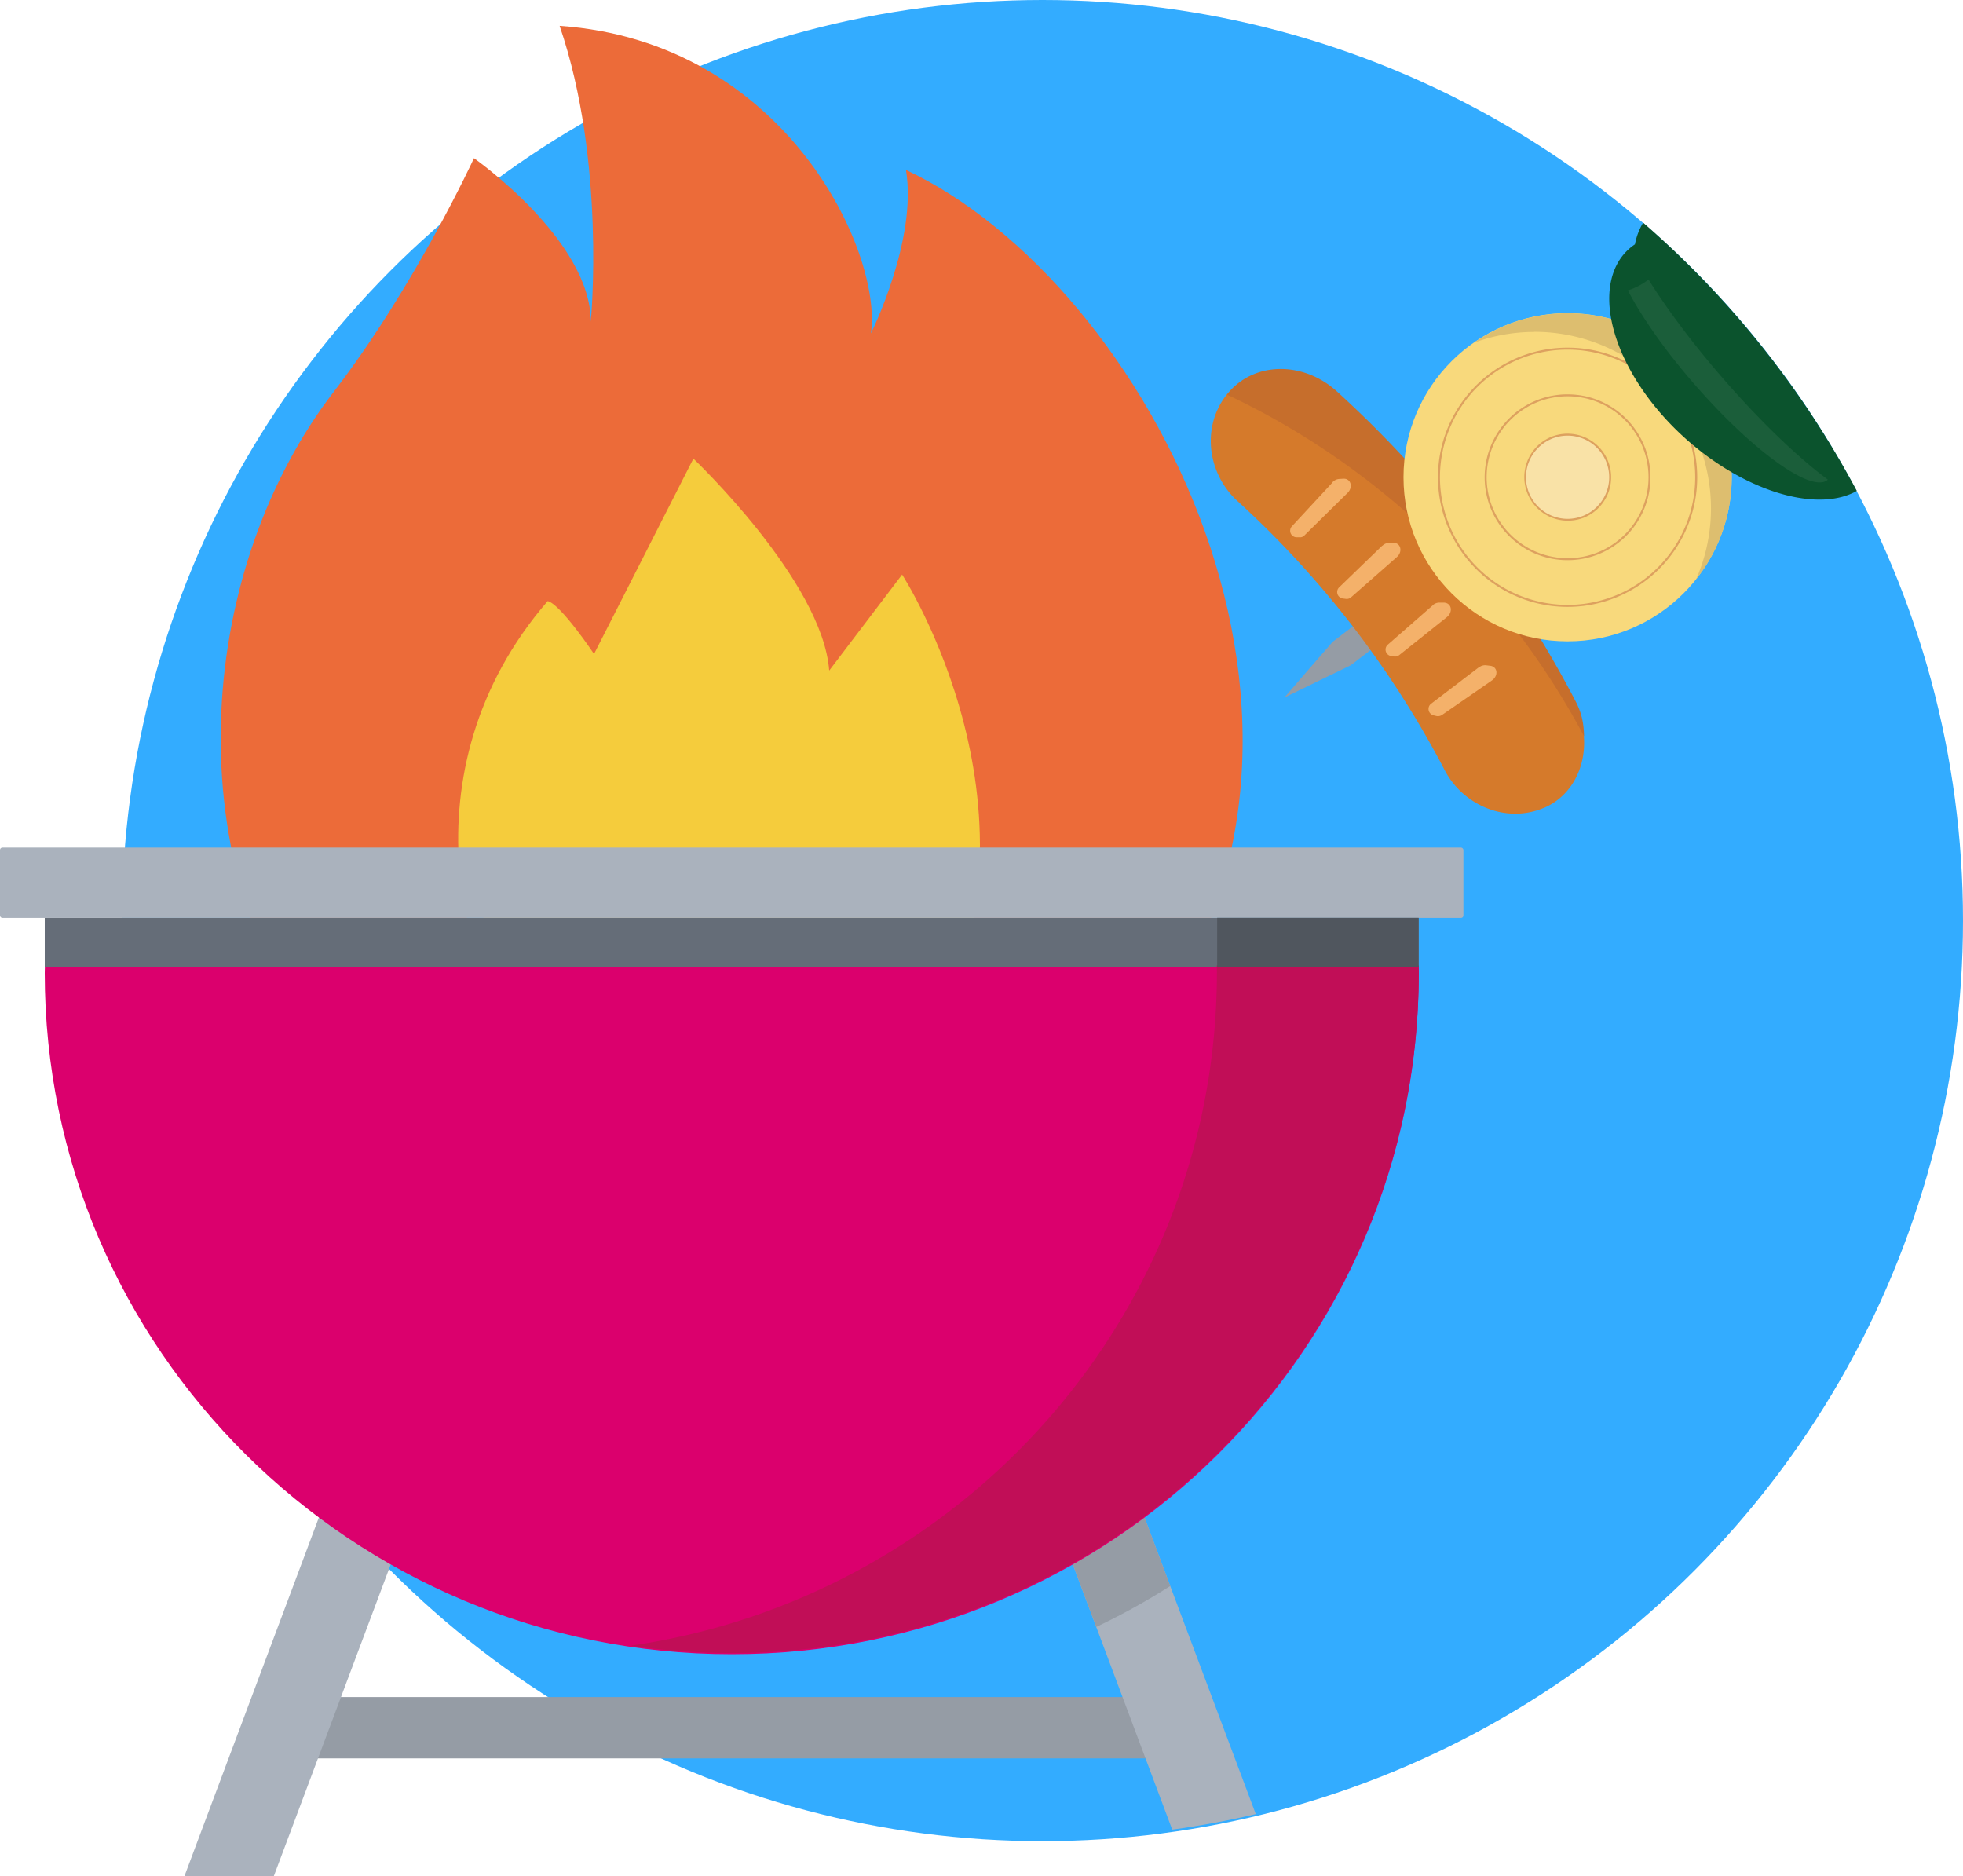 <svg xmlns="http://www.w3.org/2000/svg" width="998.973" height="954.711" viewBox="0 0 998.973 954.711"><g transform="translate(0 0)"><circle cx="468.448" cy="468.448" r="468.448" transform="translate(62.076 0)" fill="#33acff"/><ellipse cx="155.496" cy="171.597" rx="155.496" ry="171.597" transform="translate(221.368 202.696)" fill="#f5cc3c"/><path d="M367.064,75.429c5.938,35.63-17.815,83.2-17.815,83.2C355.188,117.058,305.661,10.108,190.815,2.15c23.753,69.3,15.856,150.538,15.856,150.538,0-41.568-59.444-83.2-59.444-83.2s-30,65.137-71.32,118.826c-68.5,88.951-81.3,234.347-8.632,332.726H178.02c-36.425-29.079-68.014-139.886,6.734-226.2,6.734,1.714,23.569,26.936,23.569,26.936l50.567-99.42s65.749,62.382,69.116,107.868l37.1-48.853s79.707,122.867,12.978,239.673H485.829C610.594,360.588,489.809,132.853,367,75.429Z" transform="translate(93.977 11.012)" fill="#ec6b39"/><rect width="443.165" height="31.222" transform="translate(150.783 863.556)" fill="#959ca5"/><path d="M60.816,397.345l102.6-273.527-39.915-15L15.33,397.345H60.816Z" transform="translate(78.519 557.366)" fill="#aab2bd"/><path d="M167.969,352.756q21.58-2.938,42.547-7.9L123.524,112.9,83.67,127.838l84.3,224.858Z" transform="translate(428.55 578.263)" fill="#aab2bd"/><path d="M121.994,108.82,82.14,123.758,137.176,270.5a350.9,350.9,0,0,0,37.65-20.814Z" transform="translate(420.713 557.366)" fill="#959ca5"/><path d="M3.781,80.35c0,1.041-.061,2.143-.061,3.183,0,191.493,156.537,346.684,349.622,346.684S702.964,274.965,702.964,83.533c0-1.1-.061-2.143-.061-3.183Z" transform="translate(19.053 411.545)" fill="#db006d"/><rect width="699.122" height="24.855" transform="translate(22.773 467.04)" fill="#656d78"/><rect width="744.73" height="35.813" rx="1.22" transform="translate(0 431.288)" fill="#aab2bd"/><path d="M453.3,80.25H350.638c0,1.041.061,2.143.061,3.183C350.7,257.6,221.16,401.773,52.44,426.383a355.317,355.317,0,0,0,51.363,3.734c193.085,0,349.622-155.252,349.622-346.684,0-1.1-.061-2.143-.061-3.183Z" transform="translate(268.593 411.033)" fill="#c10e57"/><rect width="102.542" height="24.855" transform="translate(619.414 467.04)" fill="#50565e"/><path d="M119.014,201.071l-12.244,14.2,16.835-8.2,16.9-8.2L348.769,39.208,339.586,27.27,131.319,186.929Z" transform="translate(546.866 139.674)" fill="#959ca5"/><path d="M269.919,253.5h0c18.917-7.775,26.753-32.262,15.55-53.689A568.232,568.232,0,0,0,164.194,42.352C146.379,26.068,120.667,27.415,108.3,43.7h0c-12.427,16.345-9.183,39.67,5.877,53.505a495.585,495.585,0,0,1,105.48,136.947c9.489,18.121,31.222,27.181,50.2,19.345Z" transform="translate(515.521 157.712)" fill="#d57a2b"/><path d="M128.866,41.635,108.174,63.98a3.33,3.33,0,0,0,2.2,5.632h1.531a3.075,3.075,0,0,0,2.571-.918l21.978-21.672c3-2.938,1.653-7.469-2.2-7.224l-2.081.122a5.145,5.145,0,0,0-3.428,1.714Z" transform="translate(549.318 203.793)" fill="#f4b16a"/><path d="M134.134,46.529,112.218,67.71a3.332,3.332,0,0,0,1.9,5.755l1.53.184a3.225,3.225,0,0,0,2.632-.857l23.2-20.386c3.183-2.755,2.081-7.346-1.775-7.285h-2.081a5.044,5.044,0,0,0-3.489,1.53Z" transform="translate(569.334 231.1)" fill="#f4b16a"/><path d="M139.3,51.391l-22.957,20.08a3.329,3.329,0,0,0,1.592,5.816l1.53.245a3.645,3.645,0,0,0,2.694-.735l24.182-19.284c3.306-2.632,2.449-7.224-1.408-7.408h-2.081A4.951,4.951,0,0,0,139.3,51.33Z" transform="translate(589.94 256.541)" fill="#f4b16a"/><path d="M144.335,56.36,120.092,74.848a3.348,3.348,0,0,0,1.224,5.938l1.53.367A3.728,3.728,0,0,0,125.6,80.6l25.406-17.57c3.428-2.388,2.939-7.04-.918-7.469l-2.081-.245a4.983,4.983,0,0,0-3.612,1.1Z" transform="translate(608.231 283.222)" fill="#f4b16a"/><path d="M244.712,158.12a393.332,393.332,0,0,1,38.935,59.444c-.184-6.367-1.041-11.57-4.347-17.876A568.233,568.233,0,0,0,158.025,42.232c-17.815-16.284-43.527-14.937-55.893,1.347h0a.881.881,0,0,1-.122.184c53.322,25.1,102.726,63.484,142.7,114.3Z" transform="translate(522.486 157.097)" fill="#c66e2c"/><circle cx="83.503" cy="83.503" r="83.503" transform="translate(714.243 159.353)" fill="#f8d97c"/><path d="M153.1,35.468a89.859,89.859,0,0,1,82.4,125.866A83.414,83.414,0,0,0,122.55,40.977a88.941,88.941,0,0,1,30.61-5.448Z" transform="translate(627.69 133.374)" fill="#ddbe6f"/><path d="M65.443-.5a65.637,65.637,0,0,1,36.87,11.262A66.134,66.134,0,0,1,126.2,39.775a65.857,65.857,0,0,1-6.08,62.538A66.134,66.134,0,0,1,91.111,126.2a65.857,65.857,0,0,1-62.538-6.08A66.134,66.134,0,0,1,4.682,91.111a65.857,65.857,0,0,1,6.08-62.538A66.134,66.134,0,0,1,39.775,4.682,65.531,65.531,0,0,1,65.443-.5Zm0,130.886A64.943,64.943,0,1,0,.5,65.443,65.017,65.017,0,0,0,65.443,130.386Z" transform="translate(732.302 177.413)" fill="#dda15f"/><path d="M41.69-.5A42.2,42.2,0,0,1,58.113,80.565,42.2,42.2,0,0,1,25.268,2.816,41.926,41.926,0,0,1,41.69-.5Zm0,83.38A41.19,41.19,0,1,0,.5,41.69,41.237,41.237,0,0,0,41.69,82.88Z" transform="translate(756.055 201.166)" fill="#dda15f"/><circle cx="21.672" cy="21.672" r="21.672" transform="translate(776.074 221.184)" fill="#f9e2a7"/><path d="M21.672-.5A22.177,22.177,0,0,1,30.3,42.1,22.177,22.177,0,0,1,13.041,1.243,22.033,22.033,0,0,1,21.672-.5Zm0,43.343A21.172,21.172,0,1,0,.5,21.672,21.2,21.2,0,0,0,21.672,42.843Z" transform="translate(776.074 221.184)" fill="#dda15f"/><path d="M259.745,154.967A479.528,479.528,0,0,0,151.02,18.51a33.685,33.685,0,0,0-4.163,11.019,27.854,27.854,0,0,0-8.265,8.632c-14.08,23.447,3.734,66.055,39.792,95.134,29.263,23.569,62.75,32.262,81.421,21.672Z" transform="translate(685.171 94.806)" fill="#0b532d"/><path d="M183.01,72.705c-15.3-17.692-28.1-34.956-37.16-49.465a34.206,34.206,0,0,1-10.53,5.51c7.04,13.468,18.611,30.12,33.3,47.077,29.63,34.221,60.178,56.322,68.32,49.343a.881.881,0,0,1,.122-.184C222.067,113.905,202.6,95.356,183.01,72.705Z" transform="translate(693.096 119.033)" fill="#1b5e3a"/></g></svg>